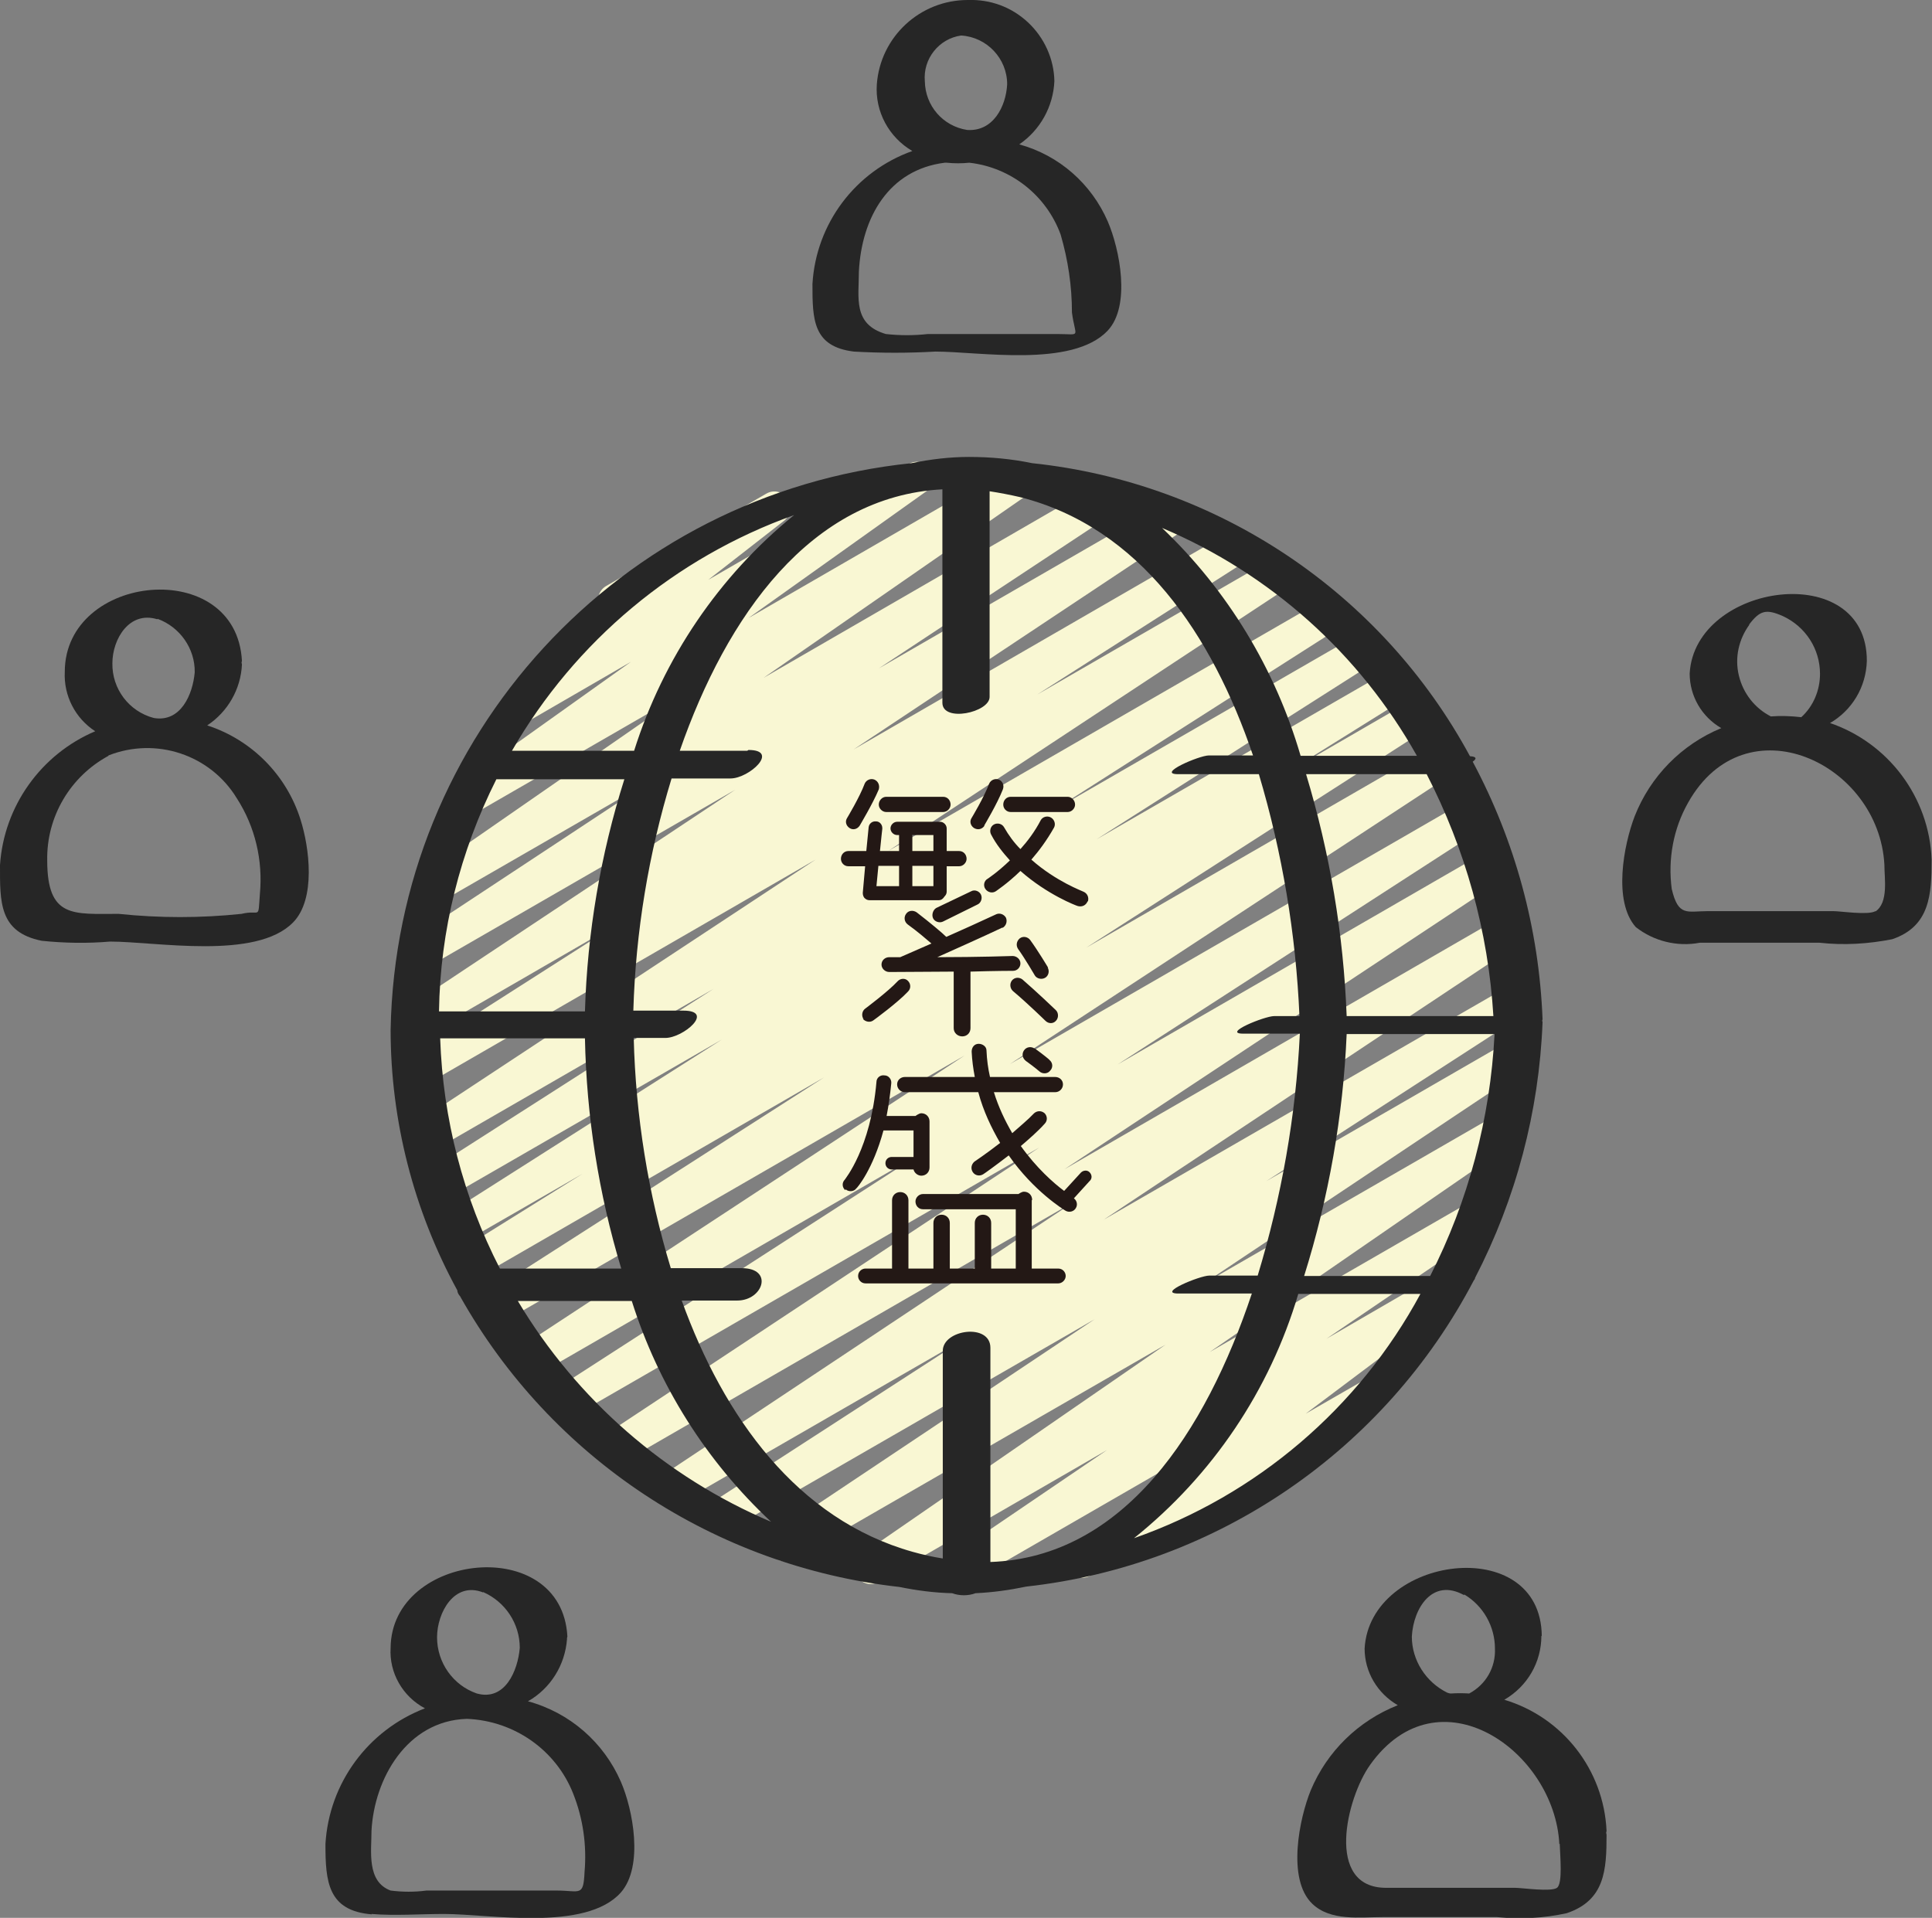 <?xml version="1.0" encoding="UTF-8"?><svg id="_レイヤー_2" xmlns="http://www.w3.org/2000/svg" viewBox="0 0 49.51 49.15"><rect x="0" y="0" width="49.51" height="49.15" fill="#808080" stroke="none"/><defs><style>.cls-1{fill:#231815;}.cls-2{fill:#262626;}.cls-3{fill:#f9f7d3;}</style></defs><g id="_レイヤー_1-2"><g id="_005---Bitcoin-User-Network"><path id="Path" class="cls-3" d="M24.4,40.78c-.18,0-.34-.12-.4-.29-.05-.17.01-.36.16-.47l4.21-2.86-5.85,3.38c-.19.11-.44.05-.56-.14s-.07-.44.11-.56l7.8-5.38-9.54,5.5c-.19.11-.44.05-.56-.14-.12-.19-.07-.44.12-.56l8.16-5.45-9.4,5.42c-.2.12-.45.06-.57-.14s-.06-.45.14-.57l6.55-4.24-7.37,4.25c-.19.12-.45.05-.57-.14s-.06-.45.13-.57l10.56-7.02-11.59,6.69c-.19.11-.44.04-.56-.15-.12-.19-.07-.44.12-.56l11.14-7.37-11.93,6.88c-.2.11-.44.05-.56-.14-.12-.19-.06-.44.13-.57l9.31-6.01-9.8,5.66c-.2.12-.45.06-.57-.14-.12-.19-.06-.45.13-.57l11.38-7.47-11.88,6.86c-.2.11-.45.05-.57-.14s-.06-.45.13-.57l8.72-5.59-8.88,5.13c-.2.11-.45.05-.56-.15s-.06-.45.14-.57l3.11-1.94-3.09,1.78c-.2.12-.45.06-.57-.14-.12-.2-.06-.45.14-.57l7.09-4.51-7.04,4.06c-.2.11-.44.04-.56-.15-.12-.19-.06-.44.12-.56l7.27-4.65-7.17,4.14c-.19.1-.44.04-.55-.15s-.07-.43.11-.56l10.22-6.74-9.99,5.77c-.2.11-.44.04-.56-.15s-.06-.44.13-.56l5.37-3.43-5.03,2.91c-.19.11-.44.04-.56-.15-.12-.19-.07-.44.12-.56l8.46-5.62-7.87,4.54c-.2.12-.45.06-.57-.14-.12-.19-.06-.45.13-.57l6.2-4.09-5.43,3.13c-.19.11-.44.05-.56-.14-.12-.19-.07-.44.12-.57l6.85-4.75-5.65,3.26c-.19.11-.44.05-.56-.14s-.07-.43.11-.56l4.56-3.25-2.78,1.61c-.19.11-.43.05-.55-.13-.12-.18-.08-.43.09-.56l2.69-2.1c-.1-.03-.19-.1-.24-.19-.11-.2-.05-.45.15-.57l4.11-2.37c.19-.11.43-.05.55.13.12.18.08.42-.09.56l-1.95,1.52,5.14-2.97c.19-.11.44-.05.56.14s.07.43-.11.56l-4.56,3.25,6.8-3.93c.19-.11.44-.05.56.14s.07.44-.12.57l-6.85,4.75,8.7-5.03c.19-.11.44-.05.56.14s.06.44-.12.56l-6.19,4.09,7.38-4.26c.19-.11.44-.05.56.14.12.19.06.44-.12.57l-8.47,5.63,9.64-5.57c.13-.08.29-.08.42,0s.21.21.22.36-.07.29-.2.37l-5.37,3.43,5.96-3.44c.2-.12.45-.06.57.14.12.19.06.45-.13.57l-10.22,6.74,11.12-6.42c.2-.11.44-.04.56.15s.06.44-.13.56l-7.27,4.64,7.73-4.46c.2-.12.45-.06.57.14s.06.45-.14.57l-7.1,4.52,7.47-4.31c.2-.12.45-.05.57.14.12.2.05.45-.14.57l-3.11,1.94,3.23-1.87c.2-.11.44-.04.56.15s.06.44-.13.56l-8.72,5.6,9-5.2c.2-.12.45-.06.57.14.12.19.06.45-.13.57l-11.39,7.47,11.64-6.72c.2-.12.45-.06.57.14s.06.45-.14.57l-9.31,6.02,9.33-5.39c.19-.11.44-.05.56.14s.06.44-.12.57l-11.14,7.37,11.13-6.43c.19-.11.44-.05.56.14s.06.44-.12.56l-10.56,7.02,10.28-5.93c.2-.12.45-.06.57.14s.06.45-.14.57l-6.54,4.23,6.08-3.51c.19-.12.45-.05.57.14s.06.45-.13.57l-8.16,5.45,7.54-4.35c.19-.11.44-.05.56.14s.07.44-.11.56l-7.8,5.38,6.76-3.9c.19-.12.45-.06.57.13s.06.45-.13.57l-4.21,2.86,2.88-1.67c.19-.11.43-.05.55.13.12.18.08.43-.1.56l-3.86,2.9,1.39-.8c.13-.08.29-.09.43-.01s.22.22.21.37-.09.29-.22.36l-7.33,4.23c-.19.11-.43.05-.55-.13-.12-.18-.08-.43.1-.56l3.86-2.9-6.81,3.93c-.06.04-.14.06-.21.06h0Z"/><path id="Shape" class="cls-2" d="M21.88,9.01c.7.04,1.4.04,2.09,0,1.12,0,3.5.42,4.41-.53.61-.64.31-2.1.01-2.8-.42-.97-1.25-1.7-2.27-1.98.54-.37.87-.97.9-1.62-.01-.57-.26-1.12-.68-1.51S25.38-.02,24.8,0c-1.22,0-2.24.94-2.33,2.16-.05.7.31,1.36.91,1.71-1.46.52-2.47,1.86-2.56,3.41,0,.91.01,1.6,1.06,1.73h0ZM24.63.91c.66.04,1.18.59,1.18,1.25-.03.57-.36,1.22-1.03,1.17-.62-.1-1.07-.62-1.08-1.25-.05-.57.36-1.09.93-1.17h0ZM24.23,4.17h.03c.19.02.39.02.58,0,1.06.12,1.97.83,2.34,1.84.19.65.29,1.32.29,2,.09.67.26.55-.39.55h-3.3c-.36.04-.72.04-1.08,0-.85-.25-.69-.93-.69-1.6.07-1.38.76-2.61,2.2-2.79h0Z"/><path id="Shape-2" class="cls-2" d="M1.07,24.11c.58.06,1.17.07,1.75.02,1.18,0,3.74.48,4.69-.49.59-.6.42-1.92.19-2.64-.36-1.14-1.25-2.04-2.39-2.41.53-.35.86-.93.89-1.56,0-.02-.01-.03-.01-.05s.01-.03.01-.04c-.14-2.69-4.54-2.26-4.54.28-.03.61.27,1.19.78,1.52C1.05,19.33.1,20.66,0,22.17c0,.94-.03,1.72,1.07,1.94h0ZM4.04,15.86c.57.21.96.76.95,1.37-.05.57-.36,1.29-1.05,1.17-.64-.17-1.07-.75-1.06-1.4,0-.63.44-1.35,1.15-1.13h0ZM2.78,19.36c1.22-.48,2.61-.02,3.29,1.1.47.73.67,1.59.59,2.45-.05.69.02.39-.47.51-1.05.11-2.1.11-3.15,0-1.16,0-1.83.12-1.83-1.37-.02-1.12.59-2.15,1.57-2.68h0Z"/><path id="Shape-3" class="cls-2" d="M9.52,49.05c.61.05,1.25,0,1.86,0,1.15,0,3.63.46,4.53-.55.59-.67.31-2.13,0-2.84-.44-1.01-1.31-1.77-2.38-2.06.58-.33.95-.93,1-1.59,0-.01,0-.02,0-.03s.01-.03.01-.04c-.14-2.64-4.51-2.16-4.53.29-.04.64.31,1.25.88,1.55-1.46.56-2.46,1.92-2.55,3.48,0,.96.06,1.71,1.19,1.8h0ZM12.38,40.8c.57.25.94.81.94,1.43-.05.59-.38,1.37-1.1,1.17-.61-.21-1.02-.79-1.02-1.44,0-.63.44-1.44,1.18-1.15h0ZM11.97,44.05c1.21.05,2.28.8,2.72,1.92.25.63.35,1.32.29,2-.03.65-.11.48-.72.48h-3.33c-.3.04-.61.04-.92,0-.62-.23-.49-1.01-.49-1.53.07-1.34.91-2.82,2.44-2.87h0Z"/><path id="Shape-4" class="cls-2" d="M46.88,18.54c.58-.33.94-.93.96-1.6.01-2.63-4.41-2.01-4.54.32,0,.58.31,1.11.81,1.4-1.02.42-1.82,1.24-2.22,2.26-.28.73-.56,2.18.03,2.84.46.36,1.06.51,1.64.4h3.07c.62.07,1.25.03,1.86-.09.97-.33,1.01-1.15,1.01-2.04-.06-1.6-1.11-3-2.63-3.51h0ZM44.82,16.01c.28-.37.44-.41.87-.22.58.27.95.84.95,1.48,0,.42-.17.83-.48,1.11-.26-.03-.52-.04-.78-.02-.41-.21-.71-.59-.82-1.05s0-.93.27-1.3h0ZM48.06,23.35c-.18.11-.89,0-1.08,0h-3.21c-.54,0-.76.15-.93-.57-.1-.76.04-1.54.42-2.21,1.47-2.62,4.89-1.02,5.03,1.59,0,.36.11.97-.23,1.2h0Z"/><path id="Shape-5" class="cls-2" d="M39.51,41.93c-.02-2.66-4.41-2.07-4.54.32,0,.6.33,1.15.85,1.45-1.01.4-1.81,1.18-2.23,2.18-.29.71-.62,2.28.04,2.91.47.45,1.22.34,1.81.34h2.92c.6.06,1.2.03,1.79-.1.98-.33,1.02-1.11,1.02-2.01,0-.02-.01-.03-.01-.05s.01-.03.01-.05c-.07-1.56-1.12-2.91-2.62-3.36.59-.34.95-.96.95-1.64h0ZM37.52,40.86c.49.29.79.82.79,1.39.02.48-.23.92-.66,1.15-.16-.01-.31-.01-.47,0-.03,0-.06-.01-.09-.02-.55-.27-.91-.83-.91-1.44.04-.73.53-1.51,1.34-1.06h0ZM39.97,47.25c.01.32.08,1.02-.07,1.13s-.89,0-1.08,0h-3.3c-1.58,0-1.01-2.31-.41-3.15,1.75-2.46,4.73-.36,4.85,2.03h0Z"/><path id="Shape-6" class="cls-2" d="M11.79,33.22c2.33,4.15,6.52,6.92,11.26,7.45.44.09.9.15,1.35.16.19.07.41.07.6,0,.44-.02.87-.08,1.3-.17,4.89-.54,9.19-3.49,11.47-7.85.02-.02.03-.04.03-.06,1.05-2.03,1.64-4.26,1.73-6.55,0-.02-.01-.03-.01-.04s.01-.03.01-.04c-.09-2.31-.7-4.56-1.79-6.6.1-.07.11-.13-.07-.14-2.27-4.2-6.47-7.01-11.22-7.51-.53-.11-1.07-.16-1.62-.16-.49,0-.99.06-1.47.16-7.48.77-13.21,7-13.35,14.52,0,2.33.59,4.63,1.71,6.68,0,.06.04.12.08.16h0ZM12.72,19.97h3.28c-.61,1.93-.95,3.93-1.01,5.95h-3.74c.03-2.07.54-4.1,1.47-5.95ZM19.15,19.24h-1.73c1.2-3.45,3.35-6.52,6.73-6.7v5.47c0,.51,1.21.25,1.21-.15v-5.27c.26.04.52.09.78.15,3.08.78,4.92,3.53,5.97,6.62h-1.13c-.25,0-1.36.48-.79.48h2.07c.6,2.01.95,4.1,1.04,6.2h-.65c-.24,0-1.35.45-.79.45h1.45c-.1,2.1-.47,4.19-1.08,6.2h-1.24c-.24,0-1.36.46-.79.46h1.88c-1.18,3.54-3.28,6.76-6.7,6.88v-5.49c0-.64-1.22-.47-1.22.08v5.32c-.26-.04-.52-.1-.77-.17-2.96-.83-4.84-3.45-5.92-6.44h1.42c.67,0,.94-.83.12-.83h-1.82c-.58-1.91-.9-3.9-.95-5.9h.81c.46,0,1.28-.7.46-.7h-1.28c.06-2.02.39-4.02.98-5.95h1.51c.48,0,1.27-.73.46-.73h0ZM36.64,32.7h-3.22c.63-2.01,1-4.1,1.09-6.2h3.79c-.11,2.16-.67,4.28-1.65,6.2h0ZM34.51,26.04c-.08-2.1-.43-4.18-1.04-6.2h3.09c.99,1.92,1.58,4.03,1.71,6.2h-3.76ZM14.99,26.61c.04,2,.35,3.98.93,5.9h-3.11c-.94-1.83-1.46-3.84-1.53-5.9h3.72ZM13.26,33.34h2.93c.68,2.16,1.91,4.11,3.57,5.66-2.71-1.15-4.98-3.13-6.49-5.66ZM29.06,39.42c2.01-1.61,3.48-3.79,4.21-6.26h3.13c-1.58,2.93-4.2,5.16-7.34,6.26h0ZM36.31,19.37h-2.98c-.65-2.23-1.87-4.24-3.55-5.84,2.77,1.17,5.06,3.22,6.53,5.84h0ZM20.35,13.2c-1.93,1.57-3.35,3.67-4.1,6.04h-3.13c1.62-2.81,4.18-4.95,7.23-6.04h0Z"/><path class="cls-1" d="M21.73,21.81h.47l.06-.61c.01-.09.09-.16.19-.15.09,0,.16.08.16.17v.02s-.03.26-.06.57h.49v-.41h-.05c-.09,0-.17-.08-.17-.17s.08-.17.17-.17h1.1c.09,0,.17.08.17.17v.58h.32c.11,0,.19.09.19.2,0,.1-.09.19-.19.19h-.32v.65c0,.05-.02.09-.06.13-.03.05-.08.09-.14.09h-1.78c-.05,0-.09-.02-.13-.06-.03-.04-.04-.08-.04-.13l.06-.68h-.43c-.11,0-.19-.09-.19-.19,0-.11.08-.2.19-.2ZM22.52,20.23c-.16.38-.48.91-.49.93-.06.09-.17.12-.26.06-.09-.06-.12-.17-.06-.26,0,0,.32-.53.45-.88.04-.09.15-.14.25-.1.09.04.14.14.11.25ZM22.13,26.12c-.06-.09-.04-.21.04-.27,0,0,.59-.44.83-.7.07-.08.2-.09.27-.01.07.07.08.19,0,.27-.26.28-.86.72-.89.74-.08.06-.2.04-.27-.04ZM22.46,22.71h.58v-.52h-.53c-.02.22-.04.43-.05.52ZM22.52,20.62c0-.11.09-.2.19-.2h1.46c.11,0,.19.09.19.2,0,.1-.09.19-.19.19h-1.46c-.1,0-.19-.09-.19-.19ZM25.69,23.77c-.55.26-1.18.54-1.67.76,1.07,0,1.91-.03,1.93-.03.1,0,.2.08.2.19,0,.1-.08.19-.19.19,0,0-.45,0-1.09.02v1.45c0,.12-.09.21-.21.21-.12,0-.22-.09-.22-.21v-1.45c-.5,0-1.08.01-1.65.01-.11,0-.2-.09-.2-.19,0-.11.09-.19.2-.19h.28s.34-.15.8-.35c-.14-.12-.36-.31-.61-.49-.09-.07-.1-.19-.04-.27.06-.09.18-.1.27-.04.35.27.66.53.76.63.41-.18.87-.39,1.28-.58.09-.04.2,0,.25.09.04.1,0,.21-.09.26ZM23.38,21.81h.54v-.41h-.54v.41ZM23.38,22.71h.54v-.52h-.54v.52ZM23.99,23.27l.9-.43c.09-.05.21,0,.25.09.04.09,0,.21-.09.25l-.89.44c-.09.04-.21,0-.25-.09-.04-.09,0-.21.08-.26ZM25.23,21.16c-.06.09-.17.12-.27.06-.09-.06-.12-.17-.06-.26,0,0,.32-.53.45-.88.04-.09.15-.14.25-.1.09.04.14.14.1.25-.15.38-.47.91-.48.93ZM27.87,23.1c-.04.1-.14.15-.25.12-.04-.01-.78-.29-1.47-.9-.34.33-.62.51-.63.52-.09.06-.21.03-.27-.06-.06-.09-.03-.21.06-.26,0,0,.26-.17.57-.47-.18-.2-.35-.41-.48-.66-.05-.09-.02-.21.07-.26.09-.05.21-.02.26.07.12.21.26.4.42.56.18-.2.37-.45.52-.74.05-.09.17-.12.26-.07s.13.17.08.26c-.18.32-.38.59-.58.82.63.56,1.32.81,1.33.82.1.04.15.14.12.25ZM25.71,20.62c0-.11.08-.2.19-.2h1.46c.1,0,.19.09.19.2,0,.1-.09.19-.19.19h-1.46c-.11,0-.19-.09-.19-.19ZM27.06,25.89c.07.07.07.2,0,.27-.07.08-.19.08-.27,0,0,0-.46-.45-.83-.76-.08-.07-.09-.19-.03-.27.07-.09.19-.09.27-.03.38.33.83.76.85.78ZM26.85,24.8c.05.09.02.21-.07.26s-.21.02-.26-.06c0,0-.25-.43-.43-.68-.06-.09-.04-.2.04-.27.09-.07.21-.04.27.04.19.26.45.69.46.71Z"/><path class="cls-1" d="M21.66,30.5c-.08-.07-.09-.19-.01-.27,0-.01.66-.79.81-2.5,0-.11.1-.19.21-.17.1,0,.18.1.17.2-.03.31-.07.58-.12.84h.74s.09-.07.15-.07c.12,0,.21.09.21.21v1.18c0,.12-.09.21-.21.21-.09,0-.18-.07-.2-.16h-.56c-.09,0-.16-.07-.16-.16s.07-.16.16-.16h.56v-.68h-.77c-.27,1-.67,1.47-.7,1.49-.06.08-.19.09-.27.02ZM26.44,30.76v1.75h.68c.11,0,.19.09.19.19,0,.1-.09.19-.19.19h-4.94c-.11,0-.19-.09-.19-.19,0-.11.09-.19.19-.19h.68v-1.75c0-.12.09-.21.21-.21s.21.09.21.21v1.75h.64v-1.17c0-.12.09-.21.21-.21s.21.09.21.21v1.17h.64v-1.17c0-.12.09-.21.21-.21s.21.09.21.21v1.17h.63v-1.52h-2.38c-.11,0-.19-.09-.19-.2,0-.1.09-.19.19-.19h2.45s.08-.06.14-.06c.12,0,.21.09.21.21ZM27.92,30.04c.07.07.07.17,0,.23l-.4.44c.08.06.1.17.05.25-.05.09-.17.12-.26.07-.05-.03-.82-.5-1.46-1.42-.35.27-.63.47-.65.48-.09.06-.21.04-.27-.05-.06-.09-.04-.2.04-.27,0,0,.3-.2.66-.48-.22-.38-.43-.81-.56-1.3h-1.88c-.11,0-.2-.09-.2-.2s.09-.19.2-.19h1.79c-.04-.21-.07-.43-.08-.65,0-.11.07-.2.18-.2.1,0,.2.07.2.17.01.24.04.46.09.68h1.67c.11,0,.2.08.2.19s-.09.2-.2.2h-1.57c.12.39.29.74.47,1.05.19-.17.4-.34.56-.51.08-.07.19-.07.27,0,.07.07.08.19,0,.27-.18.2-.4.39-.61.57.4.56.84.95,1.11,1.15l.43-.47c.06-.06.16-.07.22-.01ZM26.52,26.87c.22.16.38.29.38.3.08.07.09.19.01.27-.06.08-.19.09-.27.02,0,0-.14-.12-.35-.27-.09-.07-.11-.18-.05-.27.06-.09.18-.11.27-.05Z"/></g></g></svg>